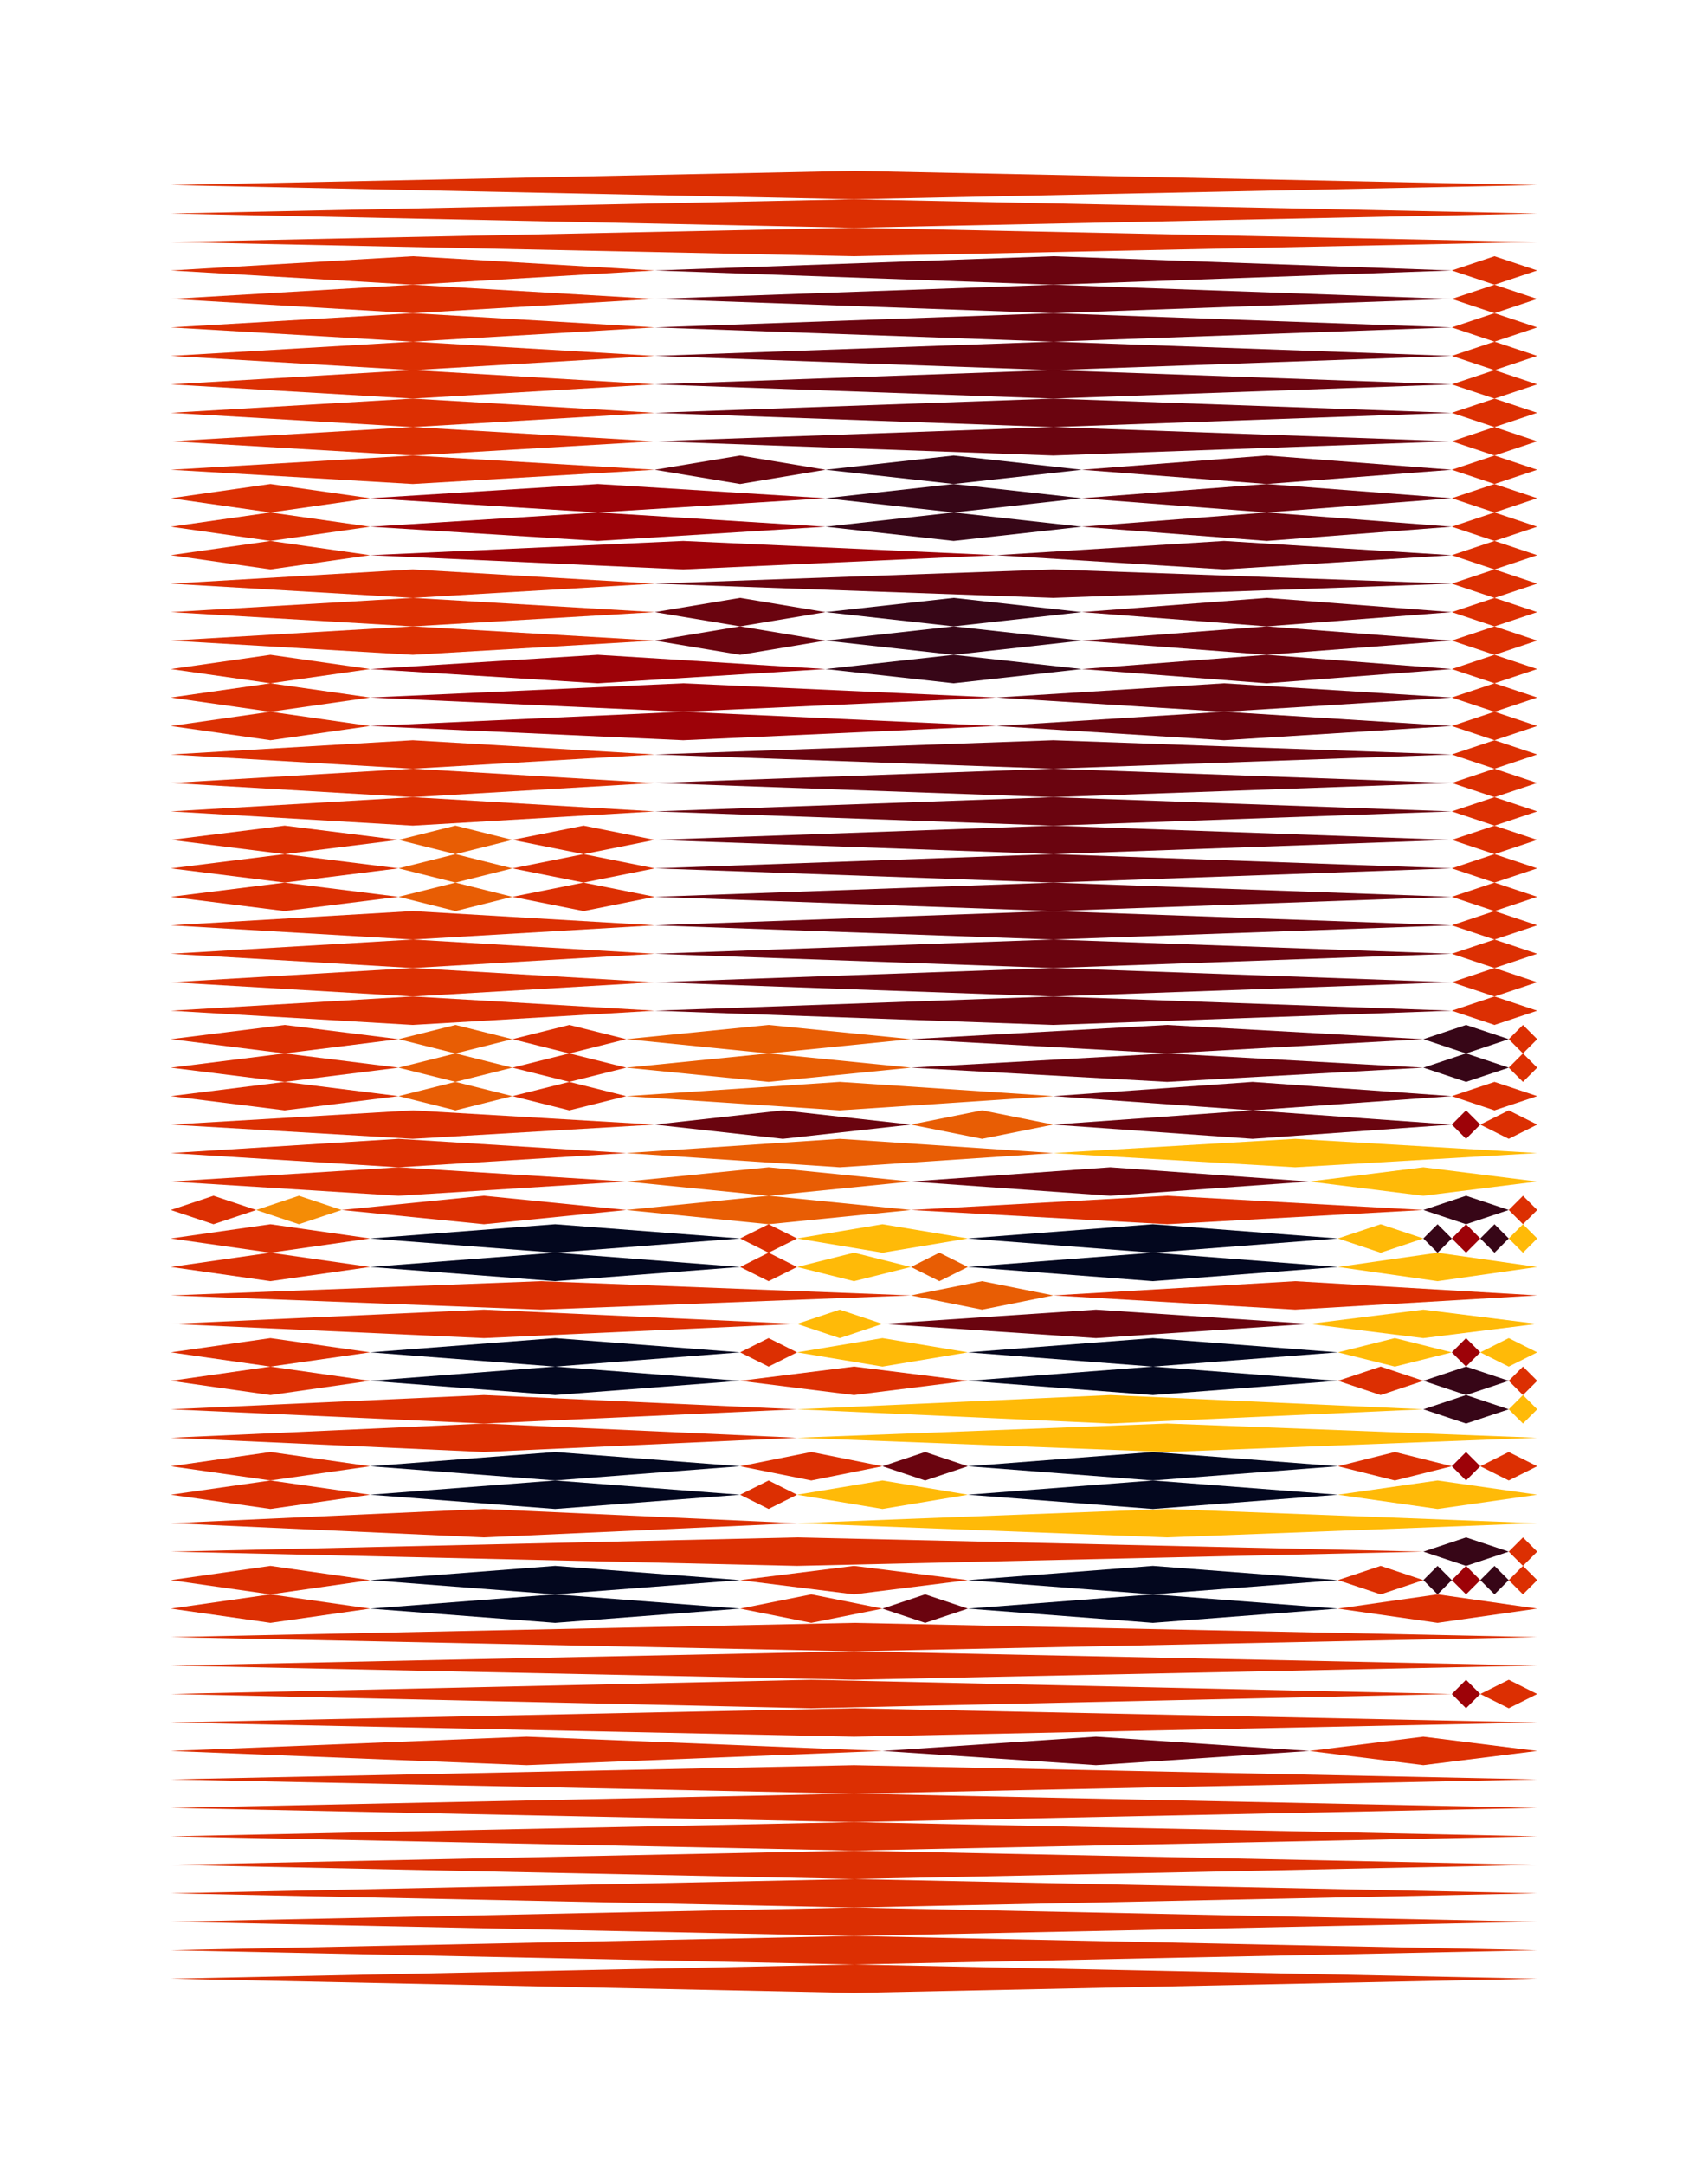 <?xml version="1.0" encoding="utf-8"?><svg id="A.A.G." viewBox="0 0 60 76" style="background-color:#1A99B3;" xmlns="http://www.w3.org/2000/svg"><g id="#DC2F02" fill="#DC2F02"><polygon points="30,6 54,6.5 30,7 6,6.5" /><polygon points="30,7 54,7.5 30,8 6,7.5" /><polygon points="30,8 54,8.5 30,9 6,8.5" /><polygon points="14.5,9 23,9.5 14.5,10 6,9.5" /><polygon points="52.5,9 54,9.5 52.5,10 51,9.5" /><polygon points="14.5,10 23,10.5 14.5,11 6,10.5" /><polygon points="52.5,10 54,10.5 52.5,11 51,10.5" /><polygon points="14.5,11 23,11.5 14.5,12 6,11.5" /><polygon points="52.5,11 54,11.5 52.5,12 51,11.5" /><polygon points="14.5,12 23,12.5 14.5,13 6,12.5" /><polygon points="52.5,12 54,12.5 52.5,13 51,12.5" /><polygon points="14.5,13 23,13.5 14.5,14 6,13.5" /><polygon points="52.5,13 54,13.5 52.5,14 51,13.5" /><polygon points="14.5,14 23,14.5 14.5,15 6,14.5" /><polygon points="52.5,14 54,14.5 52.5,15 51,14.5" /><polygon points="14.5,15 23,15.5 14.5,16 6,15.5" /><polygon points="52.5,15 54,15.5 52.5,16 51,15.5" /><polygon points="14.5,16 23,16.5 14.5,17 6,16.5" /><polygon points="52.5,16 54,16.5 52.5,17 51,16.5" /><polygon points="9.5,17 13,17.5 9.5,18 6,17.5" /><polygon points="52.5,17 54,17.5 52.5,18 51,17.5" /><polygon points="9.5,18 13,18.5 9.5,19 6,18.5" /><polygon points="52.5,18 54,18.5 52.5,19 51,18.5" /><polygon points="9.5,19 13,19.5 9.5,20 6,19.5" /><polygon points="52.5,19 54,19.5 52.5,20 51,19.5" /><polygon points="14.5,20 23,20.5 14.5,21 6,20.5" /><polygon points="52.5,20 54,20.5 52.5,21 51,20.5" /><polygon points="14.5,21 23,21.5 14.5,22 6,21.5" /><polygon points="52.5,21 54,21.5 52.5,22 51,21.5" /><polygon points="14.5,22 23,22.5 14.5,23 6,22.5" /><polygon points="52.5,22 54,22.5 52.5,23 51,22.5" /><polygon points="9.5,23 13,23.5 9.5,24 6,23.5" /><polygon points="52.5,23 54,23.5 52.5,24 51,23.5" /><polygon points="9.5,24 13,24.5 9.5,25 6,24.5" /><polygon points="52.5,24 54,24.5 52.5,25 51,24.5" /><polygon points="9.5,25 13,25.5 9.5,26 6,25.5" /><polygon points="52.5,25 54,25.5 52.5,26 51,25.5" /><polygon points="14.5,26 23,26.5 14.5,27 6,26.5" /><polygon points="52.5,26 54,26.5 52.5,27 51,26.5" /><polygon points="14.5,27 23,27.5 14.5,28 6,27.5" /><polygon points="52.5,27 54,27.5 52.5,28 51,27.5" /><polygon points="14.5,28 23,28.5 14.5,29 6,28.5" /><polygon points="52.5,28 54,28.5 52.5,29 51,28.5" /><polygon points="10,29 14,29.5 10,30 6,29.5" /><polygon points="20.5,29 23,29.5 20.5,30 18,29.5" /><polygon points="52.5,29 54,29.5 52.5,30 51,29.5" /><polygon points="10,30 14,30.5 10,31 6,30.5" /><polygon points="20.5,30 23,30.5 20.5,31 18,30.5" /><polygon points="52.5,30 54,30.5 52.5,31 51,30.5" /><polygon points="10,31 14,31.5 10,32 6,31.5" /><polygon points="20.5,31 23,31.5 20.5,32 18,31.5" /><polygon points="52.5,31 54,31.5 52.5,32 51,31.5" /><polygon points="14.5,32 23,32.5 14.5,33 6,32.5" /><polygon points="52.5,32 54,32.5 52.5,33 51,32.5" /><polygon points="14.5,33 23,33.5 14.5,34 6,33.5" /><polygon points="52.5,33 54,33.5 52.5,34 51,33.5" /><polygon points="14.5,34 23,34.5 14.5,35 6,34.5" /><polygon points="52.5,34 54,34.5 52.5,35 51,34.5" /><polygon points="14.5,35 23,35.5 14.5,36 6,35.5" /><polygon points="52.5,35 54,35.5 52.5,36 51,35.5" /><polygon points="10,36 14,36.5 10,37 6,36.5" /><polygon points="20,36 22,36.5 20,37 18,36.5" /><polygon points="53.5,36 54,36.5 53.5,37 53,36.5" /><polygon points="10,37 14,37.5 10,38 6,37.5" /><polygon points="20,37 22,37.5 20,38 18,37.5" /><polygon points="53.5,37 54,37.5 53.5,38 53,37.5" /><polygon points="10,38 14,38.5 10,39 6,38.5" /><polygon points="20,38 22,38.5 20,39 18,38.5" /><polygon points="52.5,38 54,38.5 52.5,39 51,38.5" /><polygon points="14.5,39 23,39.5 14.5,40 6,39.5" /><polygon points="53,39 54,39.5 53,40 52,39.5" /><polygon points="14,40 22,40.5 14,41 6,40.5" /><polygon points="14,41 22,41.5 14,42 6,41.5" /><polygon points="7.5,42 9,42.5 7.5,43 6,42.5" /><polygon points="17,42 22,42.5 17,43 12,42.5" /><polygon points="41,42 50,42.5 41,43 32,42.5" /><polygon points="53.5,42 54,42.5 53.5,43 53,42.5" /><polygon points="9.5,43 13,43.5 9.5,44 6,43.5" /><polygon points="27,43 28,43.5 27,44 26,43.5" /><polygon points="9.5,44 13,44.5 9.5,45 6,44.5" /><polygon points="27,44 28,44.5 27,45 26,44.5" /><polygon points="19,45 32,45.5 19,46 6,45.5" /><polygon points="45.5,45 54,45.5 45.5,46 37,45.5" /><polygon points="17,46 28,46.5 17,47 6,46.5" /><polygon points="9.5,47 13,47.5 9.5,48 6,47.5" /><polygon points="27,47 28,47.5 27,48 26,47.5" /><polygon points="9.5,48 13,48.5 9.5,49 6,48.5" /><polygon points="30,48 34,48.5 30,49 26,48.5" /><polygon points="48.5,48 50,48.5 48.5,49 47,48.5" /><polygon points="53.5,48 54,48.5 53.5,49 53,48.5" /><polygon points="17,49 28,49.5 17,50 6,49.5" /><polygon points="17,50 28,50.5 17,51 6,50.5" /><polygon points="9.5,51 13,51.5 9.5,52 6,51.5" /><polygon points="28.5,51 31,51.5 28.5,52 26,51.5" /><polygon points="49,51 51,51.5 49,52 47,51.5" /><polygon points="53,51 54,51.5 53,52 52,51.5" /><polygon points="9.5,52 13,52.5 9.5,53 6,52.5" /><polygon points="27,52 28,52.5 27,53 26,52.5" /><polygon points="17,53 28,53.5 17,54 6,53.5" /><polygon points="28,54 50,54.5 28,55 6,54.5" /><polygon points="53.5,54 54,54.5 53.5,55 53,54.5" /><polygon points="9.5,55 13,55.5 9.5,56 6,55.5" /><polygon points="30,55 34,55.5 30,56 26,55.5" /><polygon points="48.5,55 50,55.5 48.5,56 47,55.5" /><polygon points="53.5,55 54,55.5 53.5,56 53,55.5" /><polygon points="9.5,56 13,56.5 9.5,57 6,56.5" /><polygon points="28.5,56 31,56.5 28.5,57 26,56.5" /><polygon points="50.5,56 54,56.5 50.5,57 47,56.5" /><polygon points="30,57 54,57.5 30,58 6,57.5" /><polygon points="30,58 54,58.5 30,59 6,58.5" /><polygon points="28.5,59 51,59.5 28.5,60 6,59.5" /><polygon points="53,59 54,59.5 53,60 52,59.5" /><polygon points="30,60 54,60.5 30,61 6,60.5" /><polygon points="18.5,61 31,61.5 18.5,62 6,61.5" /><polygon points="50,61 54,61.5 50,62 46,61.5" /><polygon points="30,62 54,62.5 30,63 6,62.5" /><polygon points="30,63 54,63.5 30,64 6,63.5" /><polygon points="30,64 54,64.5 30,65 6,64.5" /><polygon points="30,65 54,65.5 30,66 6,65.5" /><polygon points="30,66 54,66.5 30,67 6,66.5" /><polygon points="30,67 54,67.5 30,68 6,67.5" /><polygon points="30,68 54,68.5 30,69 6,68.5" /><polygon points="30,69 54,69.5 30,70 6,69.5" /></g><g id="#FFBA08" fill="#FFBA08"><polygon points="45.5,40 54,40.5 45.5,41 37,40.5" /><polygon points="50,41 54,41.5 50,42 46,41.5" /><polygon points="31,43 34,43.5 31,44 28,43.5" /><polygon points="48.5,43 50,43.5 48.5,44 47,43.5" /><polygon points="53.5,43 54,43.5 53.5,44 53,43.5" /><polygon points="30,44 32,44.5 30,45 28,44.5" /><polygon points="50.5,44 54,44.5 50.5,45 47,44.5" /><polygon points="29.5,46 31,46.5 29.5,47 28,46.5" /><polygon points="50,46 54,46.5 50,47 46,46.5" /><polygon points="31,47 34,47.5 31,48 28,47.5" /><polygon points="49,47 51,47.5 49,48 47,47.5" /><polygon points="53,47 54,47.5 53,48 52,47.5" /><polygon points="39,49 50,49.5 39,50 28,49.5" /><polygon points="53.5,49 54,49.5 53.5,50 53,49.5" /><polygon points="41,50 54,50.5 41,51 28,50.5" /><polygon points="31,52 34,52.5 31,53 28,52.5" /><polygon points="50.5,52 54,52.5 50.5,53 47,52.5" /><polygon points="41,53 54,53.5 41,54 28,53.5" /></g><g id="#03071E" fill="#03071E"><polygon points="19.5,43 26,43.5 19.5,44 13,43.5" /><polygon points="40.5,43 47,43.5 40.5,44 34,43.5" /><polygon points="19.5,44 26,44.5 19.5,45 13,44.5" /><polygon points="40.5,44 47,44.5 40.5,45 34,44.5" /><polygon points="19.5,47 26,47.5 19.5,48 13,47.5" /><polygon points="40.5,47 47,47.5 40.5,48 34,47.5" /><polygon points="19.5,48 26,48.5 19.5,49 13,48.5" /><polygon points="40.5,48 47,48.5 40.5,49 34,48.5" /><polygon points="19.5,51 26,51.5 19.5,52 13,51.5" /><polygon points="40.5,51 47,51.5 40.5,52 34,51.5" /><polygon points="19.5,52 26,52.5 19.5,53 13,52.5" /><polygon points="40.5,52 47,52.5 40.5,53 34,52.5" /><polygon points="19.5,55 26,55.5 19.5,56 13,55.5" /><polygon points="40.5,55 47,55.5 40.5,56 34,55.5" /><polygon points="19.5,56 26,56.5 19.5,57 13,56.5" /><polygon points="40.5,56 47,56.5 40.5,57 34,56.5" /></g><g id="#370617" fill="#370617"><polygon points="33.5,16 38,16.5 33.5,17 29,16.5" /><polygon points="33.5,17 38,17.5 33.5,18 29,17.5" /><polygon points="33.5,18 38,18.5 33.5,19 29,18.5" /><polygon points="33.5,21 38,21.5 33.5,22 29,21.5" /><polygon points="33.5,22 38,22.5 33.5,23 29,22.5" /><polygon points="33.5,23 38,23.5 33.5,24 29,23.5" /><polygon points="51.5,36 53,36.5 51.5,37 50,36.5" /><polygon points="51.5,37 53,37.5 51.5,38 50,37.5" /><polygon points="51.5,42 53,42.5 51.5,43 50,42.5" /><polygon points="50.5,43 51,43.5 50.5,44 50,43.5" /><polygon points="52.5,43 53,43.5 52.5,44 52,43.5" /><polygon points="51.5,48 53,48.5 51.5,49 50,48.5" /><polygon points="51.5,49 53,49.5 51.5,50 50,49.5" /><polygon points="51.5,54 53,54.5 51.5,55 50,54.5" /><polygon points="50.5,55 51,55.5 50.5,56 50,55.5" /><polygon points="52.5,55 53,55.5 52.5,56 52,55.5" /></g><g id="#6A040F" fill="#6A040F"><polygon points="37,9 51,9.5 37,10 23,9.5" /><polygon points="37,10 51,10.5 37,11 23,10.5" /><polygon points="37,11 51,11.5 37,12 23,11.5" /><polygon points="37,12 51,12.5 37,13 23,12.5" /><polygon points="37,13 51,13.5 37,14 23,13.5" /><polygon points="37,14 51,14.5 37,15 23,14.5" /><polygon points="37,15 51,15.5 37,16 23,15.5" /><polygon points="26,16 29,16.5 26,17 23,16.5" /><polygon points="44.5,16 51,16.5 44.5,17 38,16.5" /><polygon points="44.5,17 51,17.5 44.5,18 38,17.5" /><polygon points="44.5,18 51,18.5 44.5,19 38,18.5" /><polygon points="43,19 51,19.5 43,20 35,19.5" /><polygon points="37,20 51,20.5 37,21 23,20.5" /><polygon points="26,21 29,21.5 26,22 23,21.5" /><polygon points="44.5,21 51,21.5 44.5,22 38,21.5" /><polygon points="26,22 29,22.5 26,23 23,22.5" /><polygon points="44.5,22 51,22.5 44.5,23 38,22.5" /><polygon points="44.5,23 51,23.5 44.5,24 38,23.5" /><polygon points="43,24 51,24.5 43,25 35,24.5" /><polygon points="43,25 51,25.5 43,26 35,25.5" /><polygon points="37,26 51,26.5 37,27 23,26.5" /><polygon points="37,27 51,27.5 37,28 23,27.5" /><polygon points="37,28 51,28.5 37,29 23,28.5" /><polygon points="37,29 51,29.5 37,30 23,29.5" /><polygon points="37,30 51,30.5 37,31 23,30.5" /><polygon points="37,31 51,31.5 37,32 23,31.5" /><polygon points="37,32 51,32.5 37,33 23,32.5" /><polygon points="37,33 51,33.5 37,34 23,33.5" /><polygon points="37,34 51,34.5 37,35 23,34.5" /><polygon points="37,35 51,35.5 37,36 23,35.5" /><polygon points="41,36 50,36.5 41,37 32,36.5" /><polygon points="41,37 50,37.5 41,38 32,37.5" /><polygon points="44,38 51,38.5 44,39 37,38.5" /><polygon points="27.5,39 32,39.5 27.5,40 23,39.5" /><polygon points="44,39 51,39.5 44,40 37,39.5" /><polygon points="39,41 46,41.5 39,42 32,41.5" /><polygon points="38.5,46 46,46.5 38.5,47 31,46.5" /><polygon points="32.5,51 34,51.5 32.5,52 31,51.5" /><polygon points="32.5,56 34,56.5 32.5,57 31,56.5" /><polygon points="38.5,61 46,61.5 38.5,62 31,61.5" /></g><g id="#9D0208" fill="#9D0208"><polygon points="21,17 29,17.5 21,18 13,17.5" /><polygon points="21,18 29,18.5 21,19 13,18.5" /><polygon points="24,19 35,19.5 24,20 13,19.5" /><polygon points="21,23 29,23.5 21,24 13,23.5" /><polygon points="24,24 35,24.5 24,25 13,24.5" /><polygon points="24,25 35,25.5 24,26 13,25.5" /><polygon points="51.5,39 52,39.5 51.5,40 51,39.5" /><polygon points="51.5,43 52,43.5 51.5,44 51,43.5" /><polygon points="51.5,47 52,47.5 51.5,48 51,47.5" /><polygon points="51.5,51 52,51.5 51.5,52 51,51.5" /><polygon points="51.5,55 52,55.5 51.5,56 51,55.5" /><polygon points="51.5,59 52,59.5 51.5,60 51,59.5" /></g><g id="#E85D04" fill="#E85D04"><polygon points="16,29 18,29.5 16,30 14,29.5" /><polygon points="16,30 18,30.5 16,31 14,30.5" /><polygon points="16,31 18,31.5 16,32 14,31.5" /><polygon points="16,36 18,36.5 16,37 14,36.5" /><polygon points="27,36 32,36.5 27,37 22,36.5" /><polygon points="16,37 18,37.5 16,38 14,37.5" /><polygon points="27,37 32,37.5 27,38 22,37.5" /><polygon points="16,38 18,38.5 16,39 14,38.5" /><polygon points="29.5,38 37,38.5 29.5,39 22,38.5" /><polygon points="34.5,39 37,39.5 34.5,40 32,39.5" /><polygon points="29.5,40 37,40.5 29.5,41 22,40.5" /><polygon points="27,41 32,41.5 27,42 22,41.5" /><polygon points="27,42 32,42.5 27,43 22,42.5" /><polygon points="33,44 34,44.5 33,45 32,44.5" /><polygon points="34.5,45 37,45.5 34.5,46 32,45.5" /></g><g id="#F48C06" fill="#F48C06"><polygon points="10.5,42 12,42.5 10.5,43 9,42.5" /></g></svg>